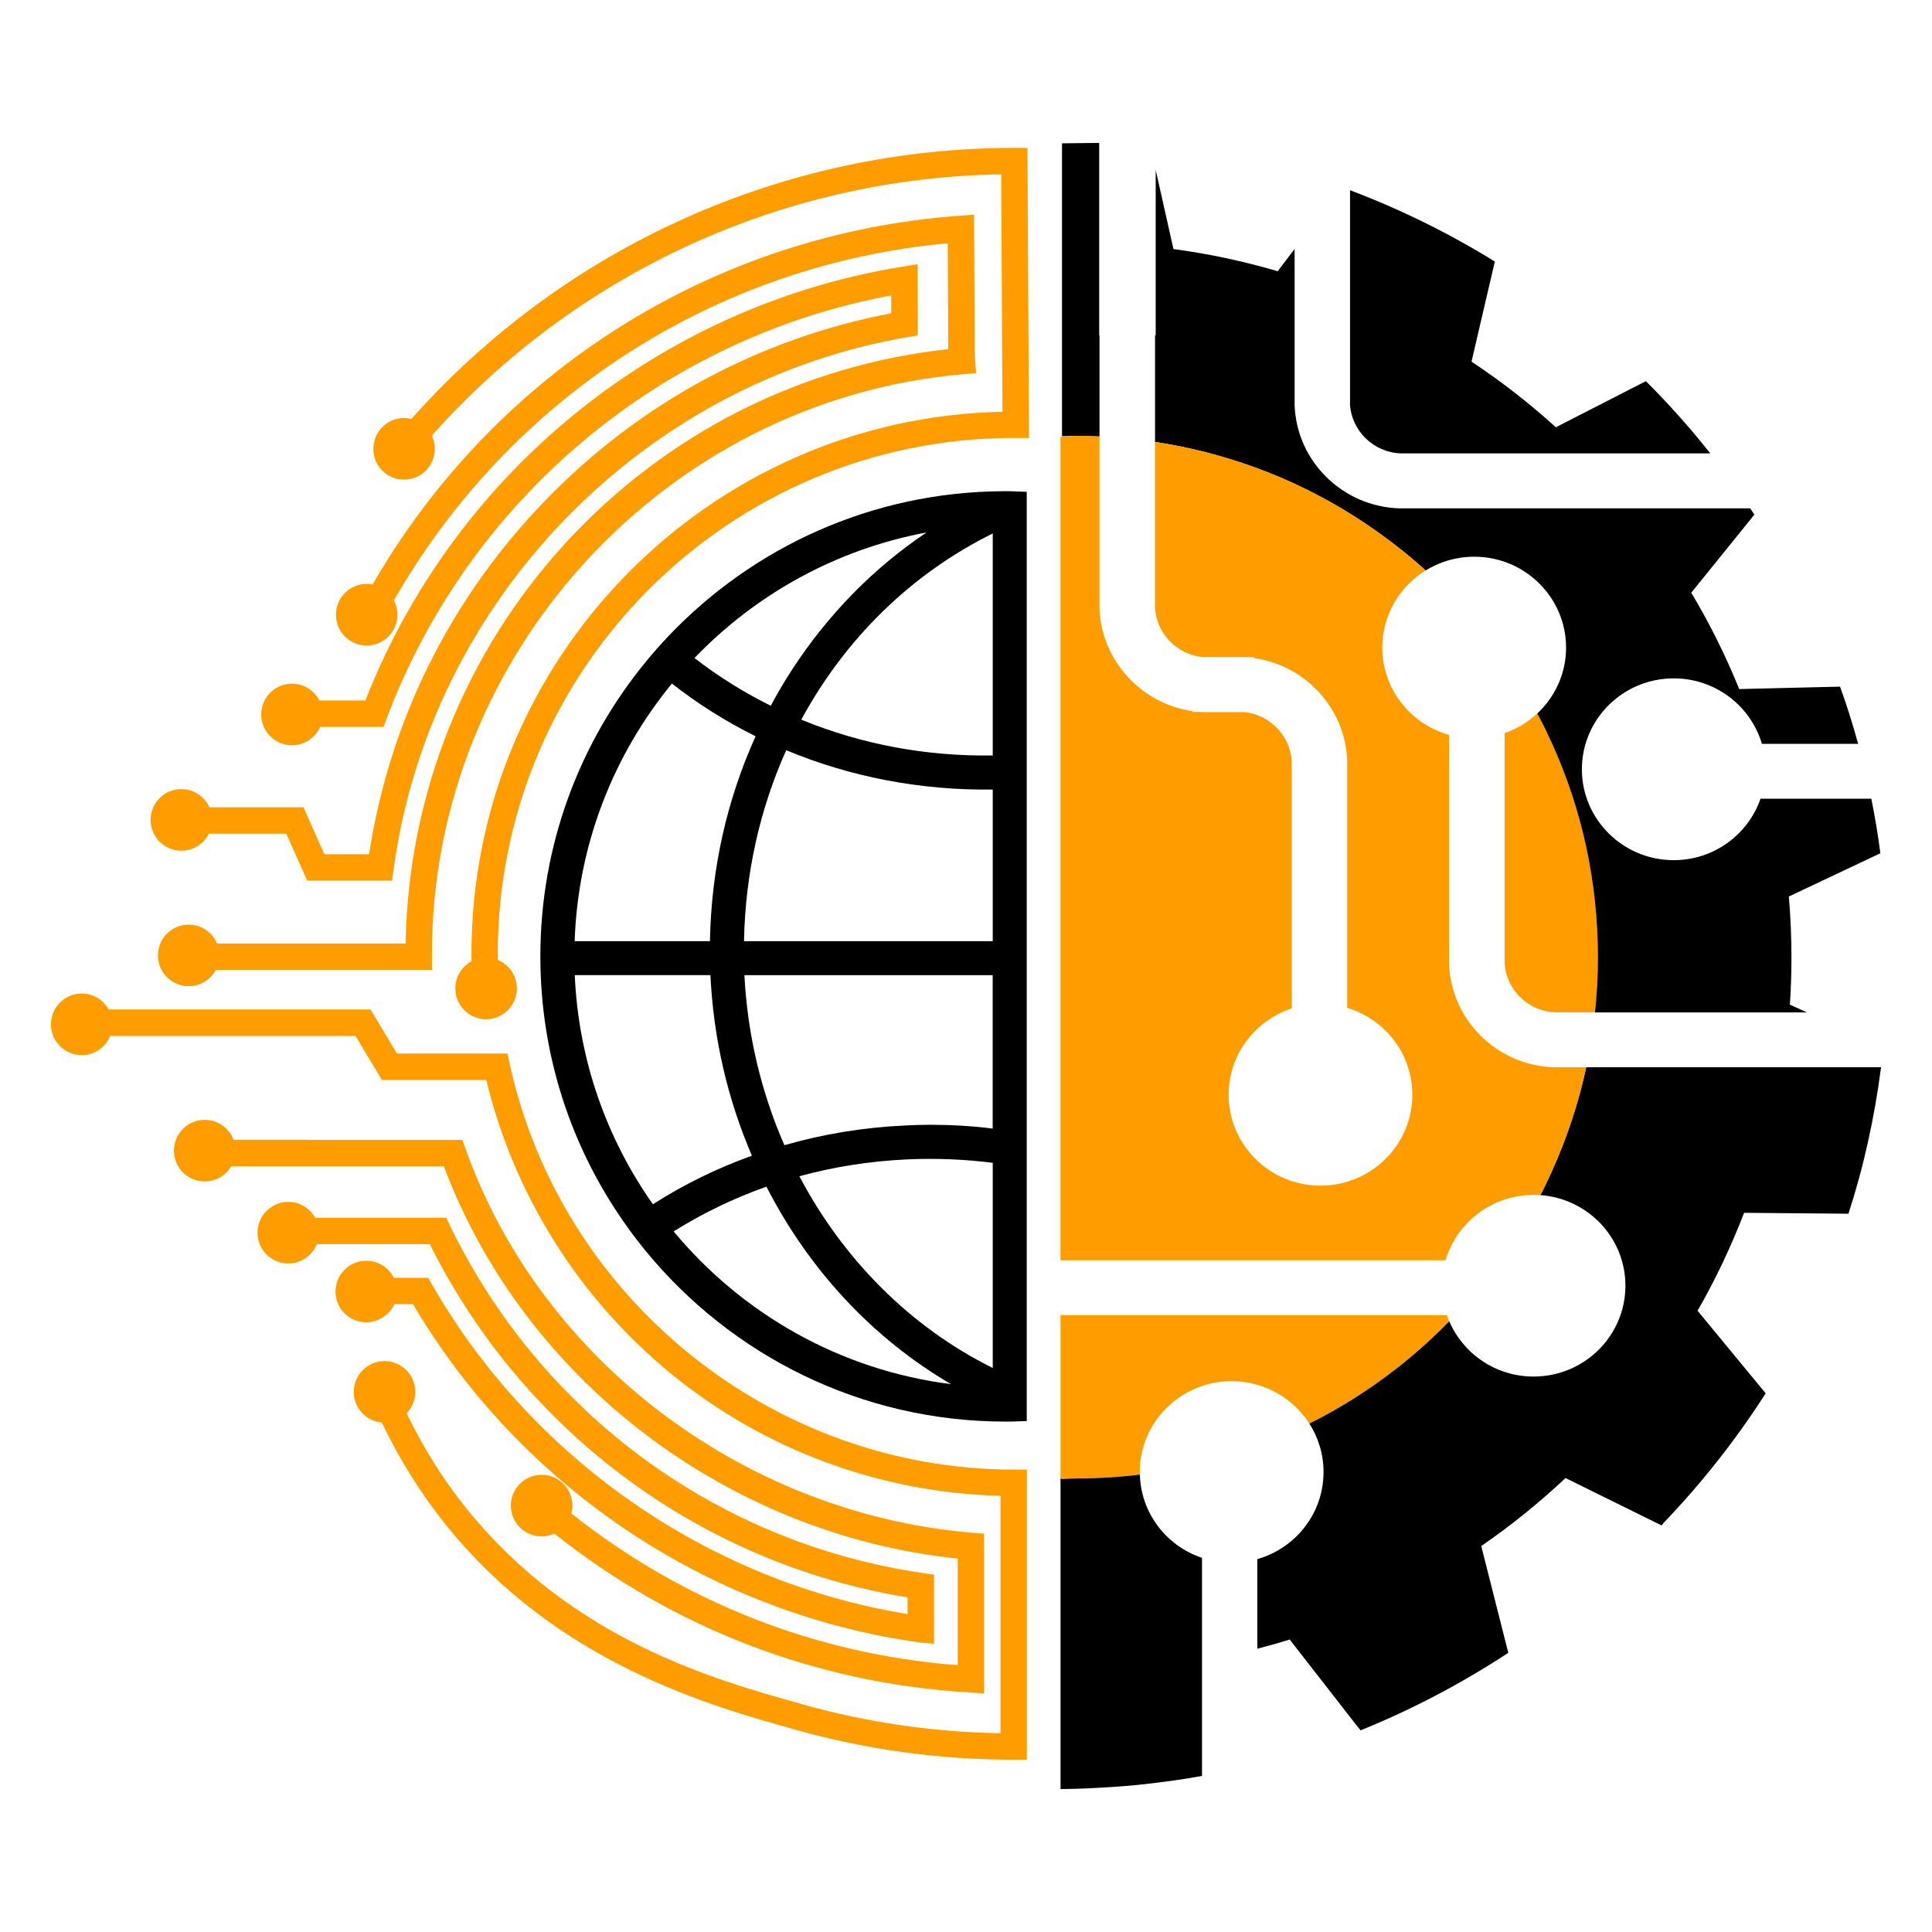 <?xml version="1.0" encoding="utf-8"?>
<!-- Generator: Adobe Illustrator 16.0.0, SVG Export Plug-In . SVG Version: 6.00 Build 0)  -->
<!DOCTYPE svg PUBLIC "-//W3C//DTD SVG 1.1//EN" "http://www.w3.org/Graphics/SVG/1.1/DTD/svg11.dtd">
<svg version="1.1" id="Calque_1" xmlns="http://www.w3.org/2000/svg" xmlns:xlink="http://www.w3.org/1999/xlink" x="0px" y="0px"
	 width="32px" height="32px" viewBox="0 0 32 32" enable-background="new 0 0 32 32" xml:space="preserve">
<g>
	<g>
		<path fill="#FF9D00" d="M3.004,14.09c0.199,0,0.372-0.115,0.455-0.282h1.283l0.346,0.777h1.406l0.026-0.189
			c0.601-4.426,4.095-8.049,8.498-8.81L15.2,5.555l-0.002-1.179l-0.252,0.041c-4.014,0.648-7.408,3.395-8.894,7.185H5.29
			c-0.085-0.164-0.256-0.278-0.454-0.278c-0.282,0-0.509,0.229-0.509,0.51s0.228,0.51,0.509,0.51c0.208,0,0.387-0.125,0.466-0.304
			h1.05l0.053-0.143c1.371-3.637,4.558-6.3,8.357-7.004l0,0.296c-2.192,0.417-4.173,1.489-5.738,3.108
			c-1.567,1.622-2.571,3.642-2.911,5.852H5.372l-0.345-0.777H3.468C3.388,13.194,3.21,13.07,3.004,13.07
			c-0.282,0-0.51,0.229-0.51,0.51S2.722,14.09,3.004,14.09z"/>
		<path fill="#FF9D00" d="M6.073,10.692c0.282,0,0.51-0.229,0.51-0.51c0-0.086-0.022-0.167-0.059-0.237
			c1.928-3.37,5.33-5.564,9.174-5.916l0.009,1.754c-2.42,0.261-4.658,1.389-6.322,3.192C7.703,10.8,6.76,13.156,6.719,15.627H3.595
			c-0.078-0.184-0.259-0.312-0.47-0.312c-0.281,0-0.509,0.229-0.509,0.509c0,0.282,0.228,0.51,0.509,0.51
			c0.195,0,0.364-0.109,0.449-0.27h3.581l-0.001-0.267c0-4.956,3.865-9.172,8.798-9.599l0.215-0.019l-0.021-0.281l-0.013-2.343
			l-0.233,0.018c-4.067,0.292-7.685,2.57-9.729,6.108c-0.031-0.007-0.064-0.01-0.098-0.01c-0.281,0-0.509,0.229-0.509,0.51
			S5.792,10.692,6.073,10.692z"/>
		<path fill="#FF9D00" d="M6.693,7.944c0.281,0,0.509-0.229,0.509-0.511c0-0.078-0.018-0.152-0.05-0.219
			c2.409-2.702,5.824-4.27,9.431-4.326l0.021,3.932c-4.866,0.098-8.795,4.087-8.795,8.978c0,0.041,0.001,0.082,0.001,0.124
			c-0.16,0.086-0.269,0.255-0.269,0.449c0,0.28,0.228,0.511,0.51,0.511c0.281,0,0.51-0.23,0.51-0.511
			c0-0.212-0.13-0.394-0.314-0.471c0-0.034-0.002-0.068-0.002-0.103c0-4.71,3.833-8.543,8.542-8.543l0.256,0.002L17.018,2.45h-0.229
			c-3.814,0-7.437,1.634-9.975,4.489c-0.039-0.01-0.079-0.016-0.12-0.016c-0.282,0-0.51,0.229-0.51,0.51
			C6.183,7.716,6.411,7.944,6.693,7.944z"/>
	</g>
	<g>
		<path fill="#FF9D00" d="M6.532,21.6h0.308c1.768,3.002,4.85,5.08,8.285,5.588l0.125,0.018c0.04,0.003,0.22,0.021,0.22,0.021
			v-0.203v-0.943l-0.188-0.027c-3.401-0.497-6.329-2.65-7.832-5.761l-0.059-0.124H5.22c-0.087-0.155-0.254-0.262-0.445-0.262
			c-0.281,0-0.51,0.229-0.51,0.51s0.229,0.51,0.51,0.51c0.215,0,0.398-0.133,0.473-0.32h1.871c1.555,3.118,4.495,5.29,7.914,5.851
			v0.276c-3.284-0.534-6.214-2.56-7.878-5.459l-0.063-0.111H6.523c-0.083-0.167-0.255-0.282-0.456-0.282
			c-0.282,0-0.51,0.229-0.51,0.51c0,0.282,0.228,0.51,0.51,0.51C6.274,21.898,6.452,21.775,6.532,21.6z"/>
		<path fill="#FF9D00" d="M1.353,17.476c0.214,0,0.397-0.132,0.473-0.317h4.063l0.437,0.729h1.729
			c0.456,1.901,1.54,3.625,3.067,4.871c1.54,1.258,3.467,1.968,5.449,2.016v3.933c-1.104-0.019-2.198-0.176-3.254-0.472
			l-0.064-0.019C11.844,27.824,9.488,27.166,7.738,25c-0.391-0.483-0.727-1.019-1.003-1.592c0.088-0.092,0.143-0.217,0.143-0.354
			c0-0.281-0.228-0.51-0.509-0.51c-0.282,0-0.51,0.229-0.51,0.51c0,0.268,0.205,0.485,0.465,0.508
			c0.295,0.616,0.655,1.19,1.075,1.712c1.837,2.275,4.374,2.983,5.736,3.363l0.064,0.019c1.164,0.325,2.372,0.49,3.59,0.49h0.219
			v-4.805h-0.219c-3.986,0-7.496-2.827-8.347-6.72l-0.037-0.171h-1.83L6.137,16.72H1.8c-0.087-0.157-0.254-0.264-0.447-0.264
			c-0.281,0-0.509,0.229-0.509,0.51C0.844,17.248,1.072,17.476,1.353,17.476z"/>
		<path fill="#FF9D00" d="M5.13,19.318L5.13,19.318h2.222c1.328,3.539,4.698,6.101,8.511,6.497v1.766
			c-2.351-0.181-4.55-1.047-6.399-2.513c0.011-0.043,0.017-0.085,0.017-0.131c0-0.28-0.229-0.51-0.51-0.51s-0.51,0.229-0.51,0.51
			c0,0.283,0.229,0.51,0.51,0.51c0.075,0,0.146-0.016,0.211-0.046c1.982,1.576,4.354,2.484,6.885,2.632l0.232,0.015
			c0,0,0-2.306,0-2.423l-0.003-0.223c-3.853-0.247-7.313-2.803-8.586-6.376l-0.052-0.145H5.13v-0.003H3.868
			c-0.073-0.192-0.259-0.33-0.477-0.33c-0.282,0-0.51,0.229-0.51,0.511s0.228,0.509,0.51,0.509c0.187,0,0.35-0.1,0.438-0.25H5.13z"
			/>
	</g>
	<path d="M10.349,20.264c0.107,0.154,0.222,0.304,0.34,0.449c1.415,1.728,3.563,2.833,5.965,2.833c0.026,0,0.054,0,0.079,0
		l0.273-0.009v-4.187v-0.573V8.146l-0.273-0.01c-0.025,0-0.053,0-0.079,0c-0.011,0-0.022,0-0.032,0l0,0l-0.001-0.002
		c-0.001,0.001-0.003,0.002-0.004,0.002s-0.001,0-0.001,0c-2.181,0.011-4.15,0.932-5.546,2.402
		c-0.129,0.136-0.254,0.277-0.372,0.422c-1.093,1.329-1.748,3.03-1.748,4.881C8.95,17.485,9.466,19.011,10.349,20.264z M9.52,16.151
		h2.247c0.049,1.051,0.288,2.064,0.687,2.991c0,0,0,0,0,0c-0.575,0.206-1.124,0.475-1.64,0.804
		C10.051,18.863,9.581,17.561,9.52,16.151z M16.443,12.513c-1.109,0.017-2.186-0.188-3.171-0.593
		c0.719-1.329,1.812-2.413,3.171-3.084V12.513z M13.022,12.426c1.062,0.442,2.225,0.668,3.421,0.651v2.512h-4.12
		C12.344,14.465,12.589,13.391,13.022,12.426z M15.752,22.926c-1.841-0.233-3.464-1.168-4.594-2.53
		c0.483-0.303,0.997-0.55,1.536-0.741c0.001,0,0.001,0,0.001,0C13.392,21.02,14.448,22.164,15.752,22.926
		C15.752,22.926,15.752,22.926,15.752,22.926L15.752,22.926z M16.443,22.658c-1.37-0.68-2.48-1.804-3.203-3.176
		c0.569-0.155,1.161-0.249,1.768-0.278c0.482-0.023,0.961-0.004,1.435,0.056V22.658z M15.409,18.63
		c-0.143,0-0.285,0.004-0.428,0.012c-0.683,0.032-1.35,0.142-1.989,0.326c-0.381-0.871-0.612-1.825-0.662-2.816h4.112v2.541
		C16.101,18.649,15.756,18.63,15.409,18.63z M15.347,8.819C15.348,8.819,15.348,8.819,15.347,8.819
		c-0.874,0.585-1.631,1.355-2.229,2.274c-0.126,0.194-0.243,0.394-0.352,0.597c-0.001,0-0.001-0.001-0.001-0.001
		c-0.446-0.222-0.87-0.485-1.262-0.79C12.517,9.843,13.85,9.098,15.347,8.819z M11.129,11.322c0.431,0.338,0.896,0.63,1.386,0.873
		c0,0,0,0,0,0c-0.477,1.054-0.735,2.206-0.756,3.394H9.518C9.573,13.974,10.168,12.493,11.129,11.322z"/>
	<path fill="#FF9D00" d="M23.964,21.783h-6.398v2.777h0.001c0.008,0,0.015,0.002,0.023,0.003v-0.08
		c0.085,0.003,0.166,0.004,0.243,0.004c0.351,0,0.7-0.021,1.047-0.063c0-0.014-0.002-0.029-0.002-0.043
		c0-0.832,0.682-1.505,1.521-1.505c0.543,0,1.019,0.282,1.288,0.703c0.521-0.261,1.017-0.575,1.482-0.942l0.027-0.022
		c0.056-0.044,0.11-0.088,0.164-0.133c0.225-0.188,0.439-0.388,0.644-0.598C23.989,21.852,23.976,21.817,23.964,21.783z"/>
	<path fill="#FF9D00" d="M24.921,15.939c0.018,0.449,0.387,0.812,0.841,0.828h0.656c0.031-0.299,0.048-0.6,0.048-0.903v-0.01
		c0-0.079-0.001-0.158-0.003-0.237c-0.033-1.23-0.321-2.414-0.856-3.518c-0.032-0.067-0.07-0.14-0.109-0.215
		c-0.012-0.023-0.024-0.045-0.036-0.068c-0.153,0.144-0.337,0.257-0.54,0.327V15.939z"/>
	<g>
		<path d="M18.206,2.367v3.188h0.005v1.675c-0.126-0.006-0.252-0.009-0.378-0.009c-0.079,0-0.159,0.002-0.243,0.004V2.374
			L18.206,2.367z"/>
		<path d="M18.88,24.424c-0.347,0.043-0.696,0.063-1.047,0.063c-0.053,0-0.155,0.005-0.243,0.007c-0.009,0-0.018,0-0.024,0v5.139
			c0.165-0.001,0.33-0.007,0.494-0.014c0.002,0,0.004-0.001,0.005-0.001c0.128-0.006,0.256-0.013,0.383-0.022
			c0.005,0,0.011,0,0.014-0.001c0.125-0.008,0.249-0.02,0.374-0.031c0.005,0,0.012-0.002,0.018-0.002
			c0.124-0.012,0.248-0.027,0.371-0.043c0.229-0.028,0.457-0.063,0.684-0.104v-1.904v-1.708
			C19.321,25.606,18.897,25.065,18.88,24.424z"/>
		<path d="M19.131,5.555v1.765c0.121,0.019,0.242,0.039,0.362,0.063c0.074,0.015,0.147,0.029,0.224,0.047
			c1.196,0.267,2.302,0.777,3.289,1.519c0.063,0.047,0.125,0.095,0.186,0.143c0.145,0.114,0.284,0.234,0.421,0.357
			c0.233-0.145,0.509-0.228,0.805-0.228c0.839,0,1.521,0.674,1.521,1.506c0,0.431-0.185,0.818-0.477,1.091
			c0.012,0.023,0.024,0.045,0.036,0.068c0.039,0.075,0.077,0.147,0.109,0.215c0.535,1.104,0.823,2.287,0.856,3.518
			c0.002,0.079,0.003,0.158,0.003,0.237v0.01c0,0.304-0.017,0.604-0.048,0.903h3.51l-0.282-0.129
			c0.018-0.261,0.026-0.524,0.026-0.784c0-0.335-0.015-0.673-0.043-1.007l1.516-0.716c-0.039-0.305-0.09-0.606-0.15-0.904h-1.835
			c-0.205,0.591-0.77,1.018-1.438,1.018c-0.839,0-1.521-0.675-1.521-1.505c0-0.832,0.683-1.506,1.521-1.506
			c0.692,0,1.275,0.457,1.461,1.084h1.594c-0.089-0.321-0.188-0.637-0.3-0.947l-1.67,0.04c-0.222-0.548-0.488-1.083-0.794-1.596
			l1.045-1.293c-0.022-0.035-0.045-0.069-0.068-0.104h-5.811c-0.941-0.028-1.705-0.781-1.736-1.713V4.123l-0.28,0.369
			c-0.563-0.165-1.143-0.289-1.727-0.367l-0.294-1.31v2.739H19.131z"/>
		<path d="M21.361,27.155l1.088,1.397l0.086,0.108c0.854-0.345,1.675-0.778,2.447-1.284l-0.448-1.769
			c0.492-0.338,0.961-0.717,1.396-1.126l1.587,0.783l0.005,0.002l0.027-0.036c0.619-0.646,1.175-1.347,1.652-2.084
			c0.015-0.022,0.03-0.045,0.045-0.068l-0.004-0.004l-0.005-0.006l-1.12-1.358c0.298-0.519,0.556-1.064,0.771-1.622l1.728,0.015
			c0.062-0.191,0.12-0.385,0.173-0.579c0.109-0.399,0.199-0.807,0.272-1.221c0.036-0.207,0.068-0.416,0.095-0.626h-4.883
			c-0.129,0.592-0.318,1.167-0.571,1.725c-0.034,0.077-0.069,0.152-0.106,0.226c-0.026,0.057-0.055,0.112-0.083,0.167
			c0.787,0.056,1.409,0.706,1.409,1.5c0,0.831-0.681,1.505-1.521,1.505c-0.629,0-1.165-0.378-1.397-0.916
			c-0.204,0.21-0.419,0.41-0.644,0.598c-0.054,0.045-0.108,0.089-0.164,0.133l-0.027,0.022c-0.466,0.367-0.961,0.682-1.482,0.942
			c0.148,0.232,0.235,0.507,0.235,0.802c0,0.686-0.463,1.262-1.097,1.443v1.484C21.006,27.262,21.185,27.211,21.361,27.155z"/>
		<path d="M22.359,6.681c0.02,0.449,0.387,0.812,0.841,0.828h5.127c-0.332-0.42-0.688-0.819-1.066-1.196L25.77,7.077
			c-0.436-0.396-0.904-0.76-1.397-1.087l0.386-1.658c-0.754-0.466-1.556-0.863-2.398-1.181V6.681z"/>
	</g>
	<path fill="#FF9D00" d="M17.565,20.873V7.236c0.096-0.007,0.215-0.016,0.268-0.016c0.126,0,0.252,0.003,0.378,0.009v2.854
		c0.032,0.861,0.696,1.576,1.543,1.696v0.013h0.129c0.012,0,0.024,0.003,0.034,0.003h0.692c0.427,0.042,0.767,0.395,0.786,0.824
		v4.084c-0.606,0.197-1.045,0.763-1.045,1.43c0,0.83,0.68,1.505,1.521,1.505c0.84,0,1.522-0.675,1.522-1.505
		c0-0.68-0.455-1.253-1.079-1.44v-4.099c-0.031-0.861-0.695-1.576-1.543-1.695v-0.014h-0.129c-0.011,0-0.023-0.002-0.033-0.002
		h-0.692c-0.427-0.044-0.768-0.396-0.786-0.824v-2.74c0.121,0.019,0.242,0.039,0.362,0.063c0.074,0.015,0.147,0.029,0.224,0.046
		c1.196,0.268,2.302,0.778,3.289,1.52c0.063,0.047,0.125,0.095,0.186,0.143c0.145,0.115,0.284,0.234,0.421,0.357
		c-0.432,0.267-0.718,0.739-0.718,1.278c0,0.688,0.469,1.269,1.106,1.446v3.792c0.033,0.933,0.797,1.685,1.738,1.714h0.534
		c-0.129,0.592-0.318,1.167-0.571,1.725c-0.034,0.077-0.069,0.152-0.106,0.226c-0.026,0.057-0.055,0.112-0.083,0.167
		c-0.037-0.003-0.074-0.005-0.111-0.005c-0.692,0-1.274,0.458-1.46,1.083H17.565z"/>
</g>
</svg>

